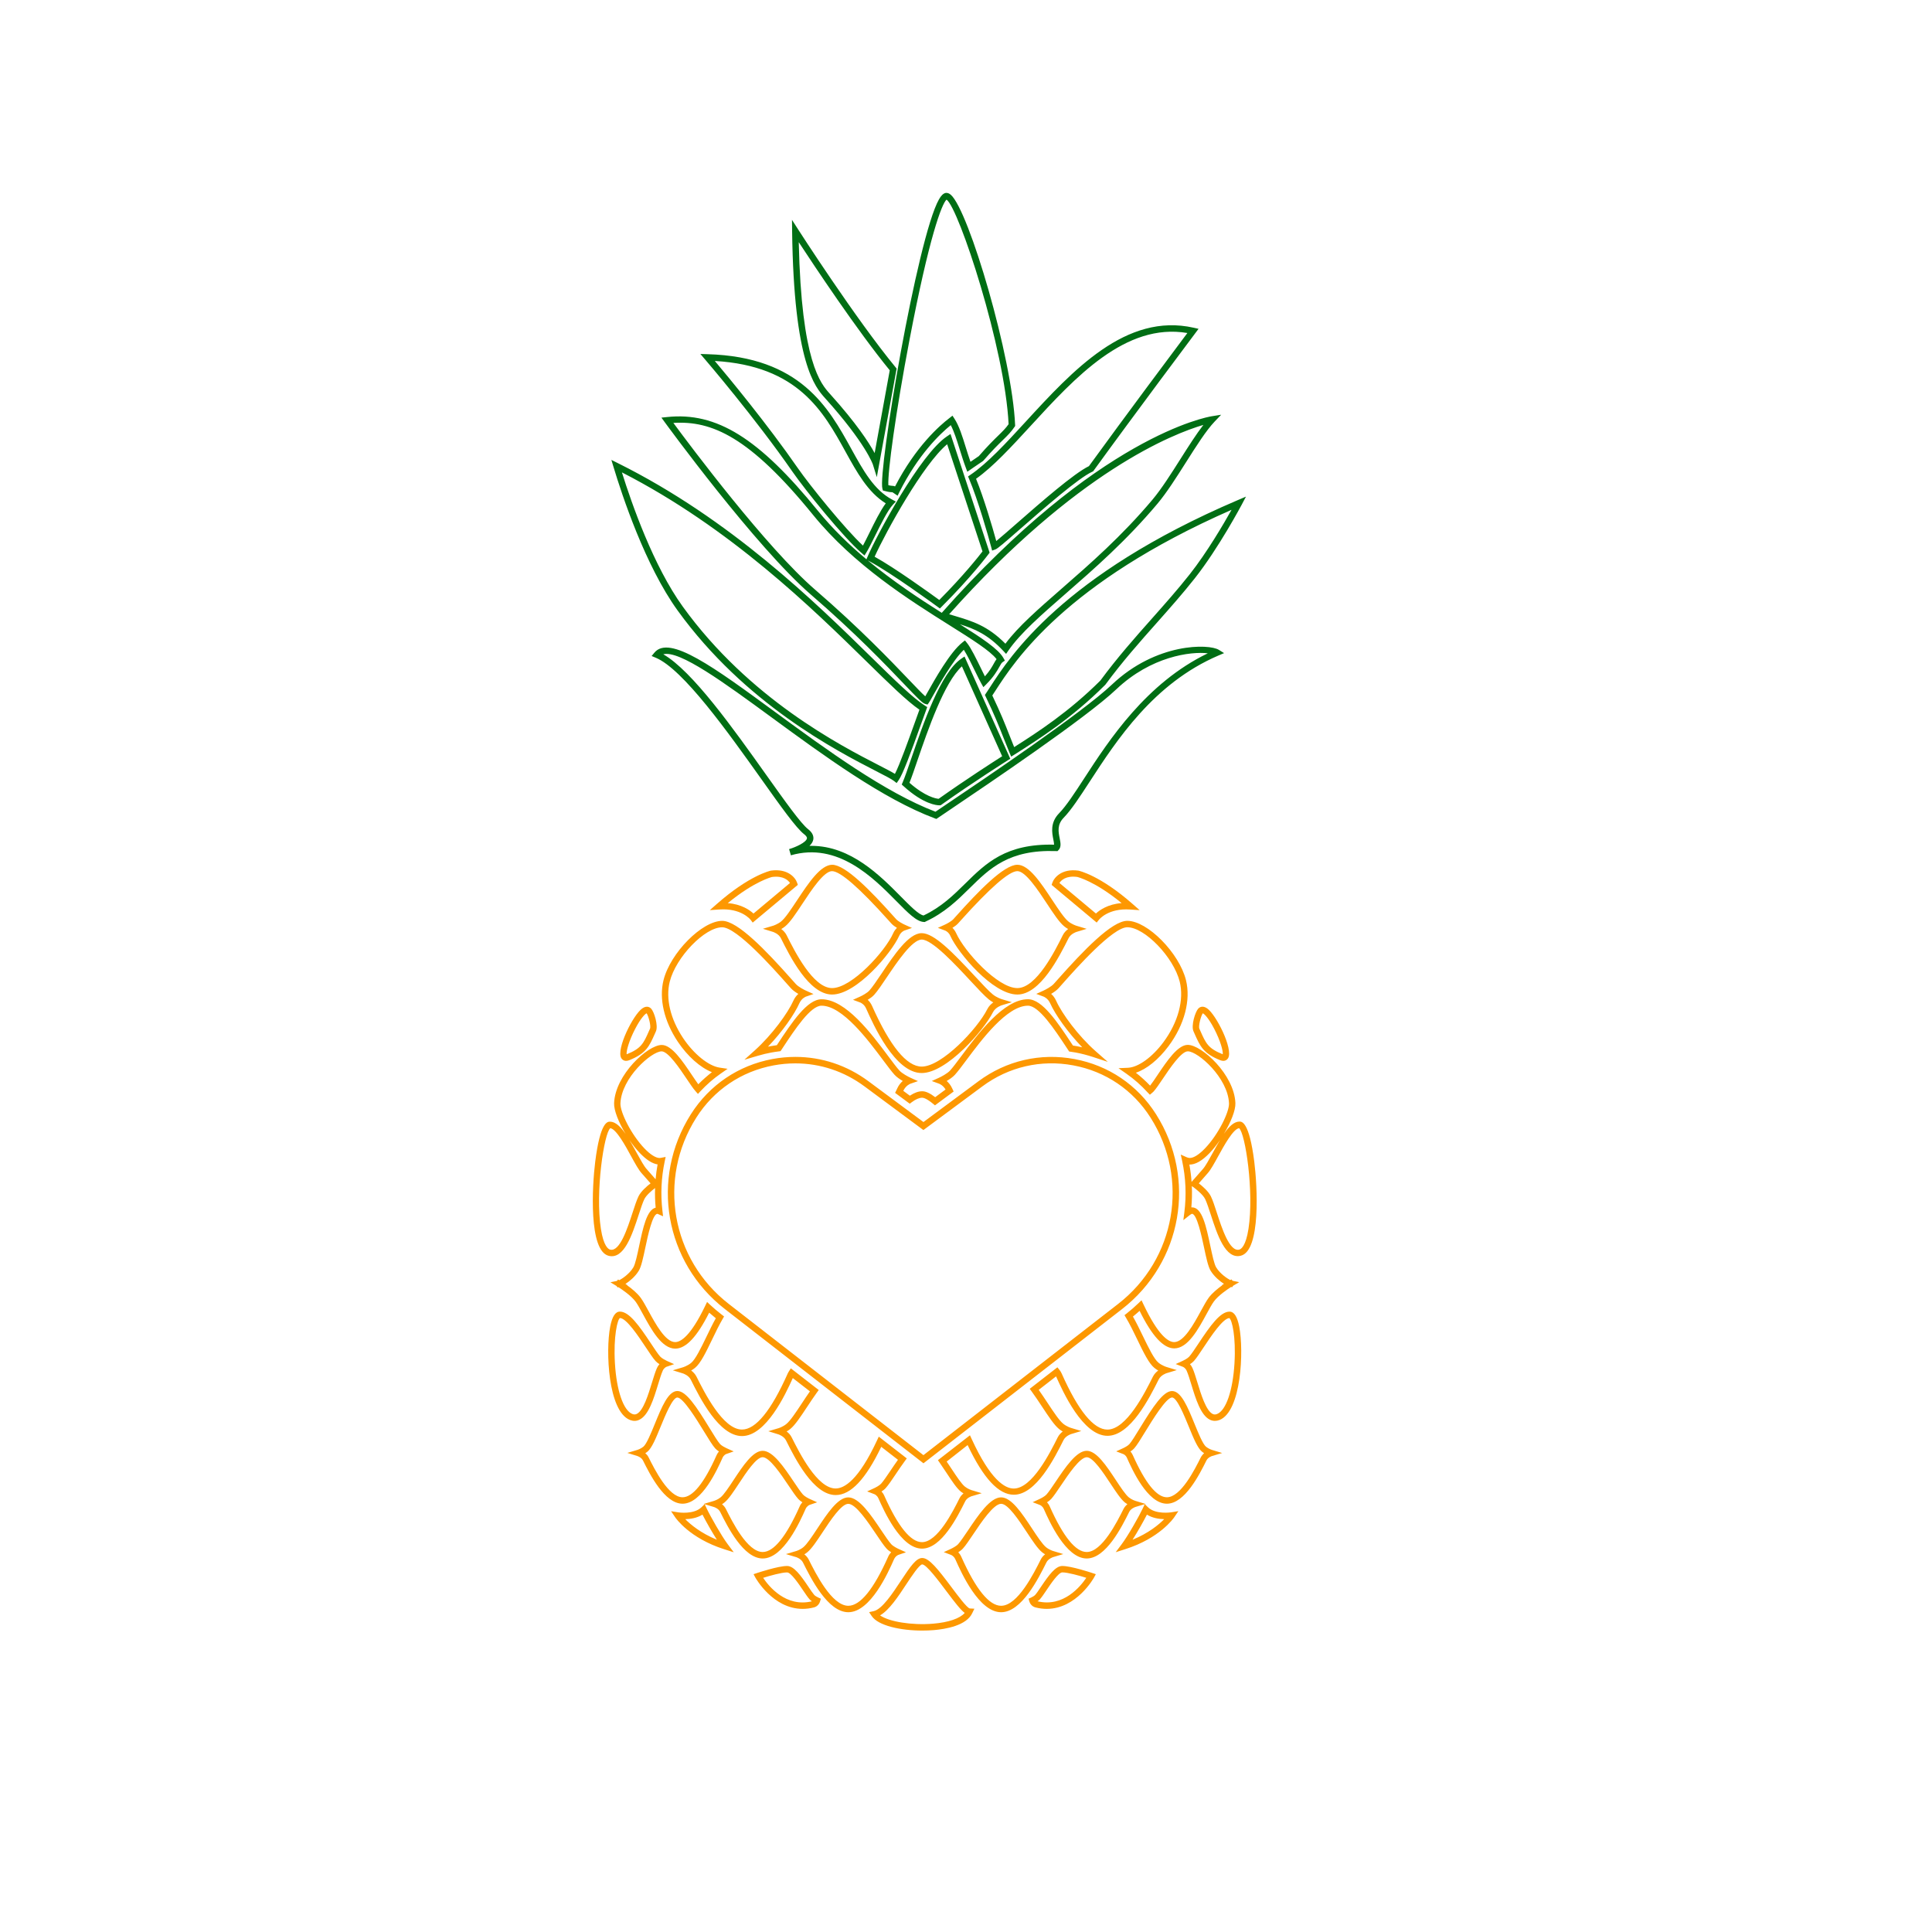 <?xml version="1.0" encoding="utf-8"?>
<!-- Generator: Adobe Illustrator 21.0.0, SVG Export Plug-In . SVG Version: 6.00 Build 0)  -->
<svg version="1.1" id="Calque_1" xmlns="http://www.w3.org/2000/svg" xmlns:xlink="http://www.w3.org/1999/xlink" x="0px" y="0px"
	 viewBox="0 0 600 600" style="enable-background:new 0 0 600 600;" xml:space="preserve">
<style type="text/css">
	.st0{fill:#FD9801;}
	.st1{fill:#006E14;}
</style>
<path class="st0" d="M286.42,506.39c-6.71,0-13.69-1.51-15.7-4.51l-0.81-1.21l1.43-0.32c2.61-0.58,5.86-5.5,8.46-9.45
	c2.97-4.5,4.74-7.05,6.6-7.05l0,0c0,0,0.01,0,0.01,0c2.14,0,4.87,3.44,9.1,9.09c2,2.67,4.74,6.34,5.64,6.58l1.46,0.08l-0.65,1.33
	c-1.76,3.91-8.28,5.01-12.01,5.32C288.8,506.34,287.61,506.39,286.42,506.39z M273.31,501.67c2.79,1.96,9.83,3.13,16.47,2.58
	c4.79-0.4,8.34-1.62,9.82-3.34c-1.27-0.95-2.94-3.09-5.71-6.78c-2.32-3.1-6.2-8.29-7.49-8.29c0,0,0,0,0,0l0,0
	c-0.9,0.04-3.33,3.72-4.94,6.16C278.96,495.8,276.18,500.02,273.31,501.67z M310.9,500.69c-6.89,0-12.39-12.35-14.2-16.41
	c-0.46-1.04-1.31-1.37-1.35-1.39l-2.25-0.86l2.18-1c0.44-0.2,1.71-0.85,2.28-1.48c0.77-0.86,1.87-2.5,3.04-4.23
	c3.24-4.82,6.91-10.29,10.29-10.3c0,0,0.01,0,0.01,0c3.22,0,6.47,4.93,9.62,9.7c1.66,2.52,3.23,4.89,4.36,5.8
	c0.98,0.79,2.14,1.15,2.16,1.15l3.17,0.96l-3.17,0.95c-0.06,0.02-1.49,0.49-2.06,1.64C322.48,490.24,317.26,500.69,310.9,500.69z
	 M297.6,482.07c0.34,0.35,0.68,0.81,0.94,1.4c4.5,10.1,8.66,15.22,12.37,15.22c5.12,0,10.15-10.06,12.3-14.36
	c0.34-0.69,0.84-1.22,1.35-1.62c-0.3-0.18-0.61-0.39-0.91-0.63c-1.37-1.1-2.95-3.49-4.78-6.26c-2.45-3.71-5.81-8.8-7.95-8.8
	c0,0,0,0-0.01,0c-2.32,0.01-6.13,5.67-8.64,9.42c-1.26,1.87-2.34,3.49-3.21,4.45C298.66,481.34,298.11,481.74,297.6,482.07z
	 M263.45,500.69c-6.35,0-11.58-10.44-14.09-15.46c-0.58-1.16-2.05-1.63-2.06-1.63l-3.21-0.96l3.21-0.96c0.01,0,1.18-0.36,2.15-1.15
	c1.13-0.91,2.7-3.28,4.36-5.8c3.15-4.77,6.41-9.7,9.63-9.7c0,0,0.01,0,0.01,0c3.38,0.01,7.05,5.48,10.29,10.3
	c1.16,1.73,2.26,3.37,3.04,4.23c0.56,0.63,1.87,1.3,2.28,1.48l2.29,1.03l-2.37,0.82c-0.06,0.02-0.89,0.36-1.35,1.39
	C275.84,488.34,270.34,500.69,263.45,500.69z M249.8,482.71c0.5,0.4,1,0.93,1.35,1.62c2.15,4.3,7.18,14.36,12.3,14.36
	c3.71,0,7.87-5.12,12.37-15.22c0.26-0.59,0.6-1.05,0.94-1.4c-0.52-0.32-1.06-0.72-1.46-1.17c-0.87-0.96-1.96-2.58-3.21-4.45
	c-2.52-3.75-6.32-9.41-8.64-9.42c0,0,0,0-0.01,0c-2.14,0-5.5,5.08-7.96,8.8c-1.83,2.76-3.4,5.15-4.78,6.25
	C250.41,482.32,250.1,482.53,249.8,482.71z M325.08,499.65c-1.12,0-2.3-0.14-3.53-0.46c-1.17-0.3-1.74-1.32-1.89-1.88l-0.23-0.82
	l0.78-0.35c0.37-0.17,1.01-0.53,1.26-0.81l0,0c0.46-0.5,1.12-1.49,1.82-2.54c2.46-3.66,4.5-6.45,6.6-6.46c0.01,0,0.01,0,0.02,0
	c2.77,0,9.01,2.08,9.28,2.17l1.13,0.38l-0.57,1.05C339.7,490.03,334.34,499.65,325.08,499.65z M322.21,497.29
	c8.06,1.95,13.37-4.64,15.15-7.29c-2.19-0.68-5.77-1.68-7.43-1.68c0,0-0.01,0-0.02,0c-1.21,0.01-3.64,3.63-4.95,5.58
	c-0.78,1.16-1.45,2.15-2,2.76C322.75,496.9,322.48,497.11,322.21,497.29z M249.27,499.65c-9.26,0-14.62-9.61-14.68-9.72l-0.57-1.05
	l1.13-0.38c0.27-0.09,6.51-2.17,9.28-2.17c0.01,0,0.01,0,0.02,0h0c2.1,0.01,4.15,2.81,6.61,6.46c0.7,1.05,1.37,2.03,1.82,2.54
	c0.25,0.28,0.89,0.64,1.26,0.81l0.78,0.35l-0.23,0.82c-0.15,0.56-0.72,1.58-1.89,1.88C251.58,499.51,250.4,499.65,249.27,499.65z
	 M237,490.01c1.77,2.65,7.09,9.24,15.15,7.29c-0.27-0.18-0.54-0.4-0.74-0.63c-0.55-0.61-1.22-1.61-2-2.76
	c-1.31-1.95-3.75-5.57-4.96-5.58c0,0-0.01,0-0.02,0C242.77,488.32,239.18,489.33,237,490.01z M337.49,484
	c-6.47,0-11.63-11.56-13.32-15.36c-0.42-0.95-1.19-1.25-1.22-1.26l-2.25-0.86l2.17-1c0.41-0.19,1.59-0.79,2.11-1.37
	c0.72-0.8,1.75-2.33,2.83-3.94c3.04-4.52,6.48-9.64,9.67-9.65c0,0,0.01,0,0.01,0c3.04,0,6.09,4.62,9.04,9.08
	c1.55,2.34,3.01,4.56,4.06,5.4c0.9,0.73,1.98,1.06,1.99,1.06l3.18,0.96l-0.24,0.07l1,0.97c2.38,2.3,7.1,1.57,7.15,1.57l2.28-0.37
	l-1.29,1.91c-0.18,0.26-4.48,6.49-15.19,9.89l-2.98,0.95l1.87-2.5c1.95-2.59,5.41-8.7,6.56-11.16l0.59-1.26l-2.92,0.88
	c-0.05,0.02-1.36,0.45-1.89,1.49C348.36,474.22,343.46,484,337.49,484z M325.16,466.55c0.3,0.33,0.6,0.74,0.84,1.27
	c4.19,9.4,8.05,14.17,11.49,14.17c4.74,0,9.43-9.37,11.43-13.37c0.31-0.62,0.75-1.1,1.2-1.47c-0.26-0.16-0.52-0.34-0.77-0.54
	c-1.29-1.04-2.76-3.27-4.47-5.86c-2.28-3.46-5.41-8.19-7.37-8.19c0,0,0,0-0.01,0c-2.13,0.01-5.67,5.28-8.02,8.77
	c-1.18,1.75-2.19,3.26-3.01,4.17C326.11,465.89,325.63,466.26,325.16,466.55z M356.19,470.38c-1.08,2.11-2.87,5.29-4.47,7.8
	c5.01-2.06,8.17-4.7,9.83-6.39C359.96,471.75,357.89,471.45,356.19,470.38z M236.87,484c-5.97,0-10.87-9.78-13.22-14.48
	c-0.53-1.06-1.87-1.49-1.88-1.49l-2.92-0.88l0.59,1.26c1.15,2.46,4.62,8.57,6.56,11.16l1.87,2.5l-2.98-0.95
	c-10.71-3.4-15.01-9.63-15.19-9.89l-1.29-1.91l2.27,0.36c0.05,0.01,4.78,0.72,7.15-1.57l1-0.97l-0.27-0.08l3.21-0.96
	c0.01,0,1.09-0.33,1.99-1.06c1.05-0.84,2.51-3.06,4.06-5.4c2.95-4.47,6-9.08,9.04-9.08c0,0,0.01,0,0.01,0
	c3.19,0.01,6.63,5.13,9.67,9.65c1.09,1.62,2.11,3.14,2.83,3.94c0.52,0.58,1.72,1.2,2.11,1.37l2.29,1.03l-2.38,0.82
	c-0.02,0.01-0.79,0.31-1.21,1.25l-0.91-0.41l0.91,0.41C248.49,472.44,243.34,484,236.87,484z M224.23,467.15
	c0.45,0.37,0.89,0.85,1.2,1.47c2,4,6.69,13.37,11.43,13.37c3.44,0,7.3-4.77,11.49-14.17c0.23-0.53,0.53-0.94,0.84-1.27
	c-0.47-0.3-0.95-0.66-1.31-1.06c-0.82-0.91-1.83-2.42-3.01-4.17c-2.34-3.49-5.88-8.76-8.02-8.77c0,0,0,0-0.01,0
	c-1.96,0-5.09,4.73-7.37,8.19c-1.71,2.59-3.18,4.82-4.47,5.86C224.75,466.81,224.49,467,224.23,467.15z M212.81,471.79
	c1.67,1.69,4.83,4.33,9.82,6.39c-1.59-2.51-3.39-5.69-4.47-7.8C216.47,471.45,214.4,471.75,212.81,471.79z M286.34,480.94
	c-6.58,0-11.82-11.76-13.54-15.62c-0.43-0.97-1.22-1.28-1.25-1.29l-2.25-0.86l2.18-1c0.42-0.19,1.62-0.81,2.15-1.39
	c0.73-0.81,1.78-2.37,2.89-4.01c0.72-1.08,1.53-2.27,2.35-3.42l-5.19-4.03c-4.84,10.08-9.48,14.98-14.15,14.98
	c-6.94,0-12.68-11.47-15.43-16.98c-0.66-1.32-2.32-1.85-2.34-1.86l-3.15-0.98l3.16-0.94c0.01,0,1.31-0.4,2.41-1.28
	c1.26-1.01,2.99-3.64,4.83-6.42c0.82-1.24,1.66-2.52,2.52-3.74l-5.32-4.13c-2.28,5.09-8.32,18.01-15.77,18.01
	c-7.15,0-13.07-11.83-15.91-17.52c-0.69-1.38-2.42-1.93-2.43-1.93l-3.15-0.97l3.16-0.94c0.01,0,1.36-0.42,2.5-1.33
	c1.37-1.1,3.11-4.7,4.8-8.19c0.94-1.94,1.9-3.93,2.89-5.71c-0.69-0.55-1.38-1.13-2.06-1.73c-3.78,7.52-7.23,11.17-10.53,11.17
	c-4.21,0-7.45-5.95-10.06-10.74c-0.87-1.6-1.62-2.98-2.25-3.84c-1.39-1.89-4.3-3.84-5.33-4.5l-0.29,0.06l-0.32-0.44l-1.89-1.15
	l2.03-0.42l0.34-0.44l0.38,0.22c0.85-0.44,3.1-1.9,4.35-3.95c0.62-1.01,1.23-3.88,1.81-6.64c1.23-5.79,2.39-11.28,5.14-11.94
	c-0.19-2.03-0.25-4.07-0.18-6.1c-1.09,0.83-2.77,2.28-3.34,3.46l0,0c-0.53,1.11-1.13,2.93-1.75,4.85
	c-2.03,6.21-4.55,13.95-9.33,12.74c-6.24-1.57-5.13-21.62-4.17-29.22c1.57-12.45,3.83-12.44,4.61-12.44
	c1.69,0.01,3.29,1.59,4.84,3.83c-2.18-3.6-3.68-7.37-3.59-9.57c0.35-8.84,10.47-18.08,14.79-18.08c0,0,0.01,0,0.01,0
	c3.1,0.01,6.43,4.96,9.36,9.33c0.72,1.07,1.41,2.09,1.99,2.88c1.33-1.35,2.75-2.61,4.23-3.76c-3.58-1.4-7.55-4.9-10.61-9.48
	c-4.25-6.37-5.86-13.33-4.42-19.1c2.11-8.45,11.98-18.41,18.22-18.41c0.01,0,0.02,0,0.03,0c4.79,0.02,13.59,9.21,21.57,18.2
	c0.48,0.54,0.9,1.02,1.25,1.4c0.81,0.9,2.59,1.82,3.21,2.09l2.3,1.03l-2.38,0.82c-0.04,0.02-1.33,0.51-2.02,2.07
	c-1.47,3.31-5.2,8.75-9.74,13.46c0.23-0.05,0.45-0.09,0.68-0.13c0.64-0.12,1.32-0.23,2.08-0.33l0.18-0.28
	c4.54-6.87,9.24-13.98,13.7-13.98c7.52,0,15.47,10.66,20.73,17.71c1.38,1.85,2.57,3.45,3.43,4.4c0.88,0.98,2.81,1.97,3.49,2.28
	l2.29,1.03l-2.37,0.82c-0.05,0.02-1.42,0.54-2.19,2.2l2.04,1.51c1.38-0.92,2.65-1.38,3.84-1.38c1.1,0,2.4,0.59,4.03,1.84l3.22-2.39
	c-0.79-1.33-1.93-1.77-1.98-1.79l-2.3-0.84l2.22-1.01c0.67-0.3,2.61-1.3,3.49-2.28c0.86-0.95,2.05-2.55,3.43-4.4
	c5.26-7.05,13.21-17.71,20.73-17.71c4.46,0,9.16,7.11,13.7,13.98l0.27,0.4c0.41,0.06,0.81,0.13,1.22,0.2
	c0.55,0.1,1.11,0.22,1.67,0.35c-4.52-4.65-8.42-10.23-9.96-13.67c-0.7-1.56-1.98-2.05-2.03-2.07l-2.29-0.85l2.22-1.01
	c0.62-0.28,2.4-1.2,3.21-2.09c0.34-0.38,0.76-0.85,1.24-1.39c7.98-8.99,16.79-18.18,21.58-18.2c0.01,0,0.02,0,0.03,0
	c6.24,0,16.1,9.96,18.21,18.41c1.55,6.21-0.47,13.87-5.41,20.5c-3.11,4.18-6.82,7.16-10.15,8.26c1.56,1.22,3.04,2.57,4.42,4.01
	c0.65-0.82,1.47-2.04,2.33-3.33c2.94-4.37,6.26-9.32,9.36-9.33c0,0,0.01,0,0.01,0c4.32,0,14.44,9.24,14.79,18.08
	c0.09,2.2-1.41,5.97-3.59,9.57c1.55-2.24,3.15-3.82,4.84-3.83h0c0.72-0.01,3.04,0,4.61,12.44c0.96,7.59,2.07,27.65-4.17,29.22
	c-4.8,1.21-7.31-6.53-9.33-12.74c-0.63-1.92-1.22-3.74-1.75-4.85c-0.71-1.48-3.13-3.35-4-3.94l-0.14-0.09
	c0.1,2.2,0.05,4.41-0.15,6.61c0.06-0.01,0.13,0,0.2-0.01c3.16,0,4.39,5.83,5.7,12c0.59,2.77,1.19,5.63,1.81,6.64
	c1.24,2.03,3.47,3.48,4.37,3.94l0.38-0.21l0.34,0.43l2.07,0.43l-1.91,1.13l-0.28,0.44l-0.34-0.07c-1.02,0.65-3.95,2.61-5.34,4.5
	c-0.63,0.86-1.38,2.24-2.25,3.84c-2.6,4.78-5.84,10.73-10.05,10.73c-3.37,0-6.9-3.82-10.77-11.66c-0.68,0.61-1.37,1.21-2.07,1.78
	c1.08,1.89,2.12,4.05,3.14,6.15c1.69,3.48,3.43,7.08,4.8,8.18c1.13,0.91,2.49,1.33,2.5,1.33l3.18,0.96l-3.18,0.96
	c-0.01,0-1.74,0.55-2.43,1.93c-2.85,5.69-8.77,17.52-15.91,17.52c-7.68,0-13.87-13.74-15.97-18.46l-5.39,4.19
	c0.95,1.34,1.89,2.75,2.8,4.13c1.84,2.78,3.57,5.4,4.83,6.41c1.09,0.88,2.4,1.28,2.41,1.28l3.18,0.96l-3.18,0.96
	c-0.01,0-1.67,0.53-2.33,1.85c-2.76,5.51-8.5,16.98-15.43,16.98c-4.73,0-9.43-5.05-14.36-15.42L294,453.9
	c0.52,0.76,1.03,1.53,1.53,2.29c1.58,2.39,3.07,4.64,4.14,5.5c0.92,0.74,2.02,1.08,2.03,1.08l3.18,0.96l-3.18,0.95
	c-0.01,0-1.38,0.44-1.93,1.53C297.38,470.99,292.41,480.94,286.34,480.94z M273.76,463.2c0.31,0.33,0.62,0.76,0.86,1.3
	c4.27,9.58,8.21,14.43,11.71,14.43c4.83,0,9.61-9.54,11.65-13.62c0.32-0.64,0.77-1.13,1.24-1.51c-0.27-0.16-0.54-0.35-0.81-0.56
	c-1.31-1.05-2.81-3.33-4.55-5.96c-0.66-1-1.35-2.04-2.04-3.03l-0.54-0.78l9.95-7.73l0.53,1.15c5.84,12.72,10.33,15.39,13.07,15.39
	c5.7,0,11.27-11.12,13.64-15.87c0.4-0.8,0.99-1.4,1.57-1.84c-0.37-0.21-0.75-0.46-1.12-0.76c-1.5-1.21-3.23-3.83-5.24-6.87
	c-1.08-1.63-2.19-3.32-3.31-4.84l-0.58-0.79l8.6-6.68l0.62,0.78c0.3,0.37,0.53,0.75,0.71,1.16c5.14,11.55,9.92,17.4,14.2,17.4
	c5.91,0,11.67-11.5,14.12-16.42c0.42-0.84,1.04-1.46,1.66-1.92c-0.39-0.22-0.8-0.49-1.19-0.81c-1.72-1.38-3.4-4.85-5.34-8.87
	c-1.13-2.34-2.31-4.77-3.5-6.75l-0.45-0.76l0.69-0.54c1.23-0.97,2.45-2.02,3.6-3.13l1-0.96l0.59,1.25c4.6,9.7,7.74,11.74,9.56,11.74
	c3.02,0,6.07-5.6,8.3-9.69c0.91-1.66,1.69-3.1,2.4-4.07c1.07-1.46,2.83-2.88,4.22-3.89l-0.12-0.03l0.65-0.4
	c-1.34-0.87-3.05-2.31-4.13-4.07c-0.8-1.31-1.38-4.07-2.06-7.27c-0.72-3.38-2.21-10.42-3.74-10.42c0,0,0,0,0,0
	c0,0-0.22,0.03-0.76,0.45l-1.92,1.52l0.31-2.43c0.68-5.32,0.45-10.7-0.69-16l-0.42-1.93l1.8,0.81c0.37,0.16,0.69,0.24,1.01,0.24
	c1.2,0,2.86-1.05,4.69-2.95c4.16-4.32,7.58-11.32,7.48-14.01c-0.32-7.96-9.65-16.16-12.79-16.16c0,0,0,0-0.01,0
	c-2.04,0.01-5.59,5.29-7.71,8.45c-1.14,1.69-2.12,3.15-2.91,4.03c-0.12,0.13-0.26,0.26-0.41,0.38l-0.74,0.62l-0.68-0.69
	c-2-2.21-4.24-4.18-6.66-5.87l-2.41-1.68l2.94-0.13c3.2-0.15,7.52-3.26,10.99-7.92c4.58-6.16,6.48-13.2,5.08-18.83
	c-1.9-7.59-10.86-16.89-16.27-16.89c-0.01,0-0.01,0-0.02,0c-4.54,0.02-15.84,12.74-20.09,17.53c-0.49,0.55-0.91,1.02-1.25,1.41
	c-0.61,0.68-1.52,1.29-2.3,1.75c0.55,0.48,1.12,1.17,1.54,2.11c1.77,3.97,6.88,10.96,12.37,15.77l3.68,3.23l-4.65-1.53
	c-1.78-0.58-3.57-1.04-5.31-1.37c-0.53-0.1-1.06-0.18-1.59-0.25l-0.44-0.06l-0.76-1.15c-3.85-5.83-8.65-13.08-12.04-13.08
	c-6.52,0-14.41,10.58-19.13,16.91c-1.41,1.89-2.63,3.52-3.55,4.54c-0.68,0.75-1.7,1.43-2.56,1.93c0.6,0.52,1.25,1.27,1.72,2.32
	l0.44,0.95l-5.8,4.3l-0.6-0.5c-1.98-1.63-2.96-1.87-3.37-1.87c-0.91,0-2.01,0.47-3.26,1.41l-0.6,0.45l-4.55-3.37l0.46-0.94
	c0.07-0.15,0.14-0.29,0.2-0.43c0.47-1.05,1.12-1.8,1.72-2.32c-0.86-0.5-1.88-1.18-2.56-1.93c-0.92-1.02-2.14-2.65-3.55-4.54
	c-4.72-6.32-12.62-16.91-19.13-16.91c-3.39,0-8.18,7.25-12.03,13.08l-0.69,1.04l-0.46,0.06c-0.9,0.11-1.7,0.24-2.42,0.37
	c-1.38,0.26-2.77,0.59-4.12,0.99l-4.22,1.24l3.27-2.94c5.32-4.79,10.24-11.58,11.94-15.39c0.42-0.94,0.99-1.63,1.54-2.11
	c-0.78-0.46-1.69-1.08-2.3-1.75c-0.35-0.38-0.77-0.86-1.26-1.41c-4.25-4.79-15.55-17.51-20.09-17.53c-0.01,0-0.01,0-0.02,0
	c-5.41,0-14.37,9.3-16.27,16.89c-1.31,5.22,0.21,11.6,4.14,17.5c3.32,4.97,7.88,8.67,11.34,9.19l2.49,0.37l-2.07,1.44
	c-2.3,1.6-4.46,3.47-6.39,5.55l-0.75,0.81l-0.73-0.83c-0.78-0.88-1.73-2.3-2.83-3.94c-2.12-3.16-5.67-8.44-7.71-8.45
	c0,0-0.01,0-0.01,0c-3.14,0-12.47,8.2-12.79,16.16l0,0c-0.11,2.69,3.32,9.68,7.48,14.01c1.83,1.9,3.5,2.95,4.69,2.95
	c0.13,0,0.27-0.03,0.4-0.05l1.47-0.28l-0.31,1.47c-1.05,5.02-1.29,10.14-0.69,15.22l0.2,1.74l-1.6-0.71
	c-0.22-0.1-0.16-0.05-0.16-0.05c-1.53,0-3.02,7.04-3.73,10.42c-0.68,3.2-1.26,5.97-2.06,7.27c-1.08,1.77-2.8,3.21-4.14,4.08
	l0.62,0.39l-0.1,0.02c1.4,1,3.16,2.43,4.23,3.9c0.71,0.97,1.49,2.4,2.4,4.06c2.23,4.09,5.27,9.69,8.3,9.69
	c1.78,0,4.85-1.95,9.32-11.24l0.59-1.22l0.99,0.92c1.08,1,2.18,1.94,3.29,2.8l1,0.78l-0.44,0.76c-1.11,1.9-2.2,4.16-3.25,6.34
	c-1.94,4.02-3.62,7.49-5.34,8.87c-0.39,0.32-0.8,0.58-1.19,0.81c0.61,0.46,1.24,1.08,1.66,1.92c2.46,4.91,8.21,16.42,14.12,16.42
	c4.28,0,9.06-5.86,14.2-17.4c0.11-0.25,0.25-0.47,0.38-0.68l0.59-0.93l8.67,6.73l-0.57,0.78c-1.03,1.42-2.05,2.96-3.04,4.46
	c-2.01,3.04-3.74,5.66-5.24,6.87c-0.37,0.3-0.75,0.55-1.12,0.76c0.58,0.44,1.18,1.04,1.57,1.84c2.38,4.75,7.94,15.87,13.64,15.87
	c2.7,0,7.12-2.59,12.87-14.96l0.53-1.14l8.7,6.76l-0.58,0.79c-1,1.34-1.99,2.83-2.87,4.14c-1.2,1.78-2.23,3.32-3.06,4.24
	C274.74,462.52,274.24,462.9,273.76,463.2z M372.3,367.5c1.14,0.88,3,2.48,3.76,4.06c0.59,1.23,1.18,3.02,1.85,5.1
	c1.58,4.85,3.96,12.18,6.94,11.42c0.59-0.15,2.05-1.08,2.88-6.47c1.78-11.53-1.01-29.75-2.92-31.24c-1.82,0.2-4.73,5.5-6.48,8.69
	c-1.26,2.29-2.34,4.26-3.28,5.3C374.57,364.92,373.17,366.52,372.3,367.5z M189.53,350.37c-1.91,1.49-4.7,19.71-2.92,31.24
	c0.83,5.4,2.29,6.32,2.88,6.47c2.98,0.76,5.36-6.57,6.94-11.42c0.68-2.08,1.26-3.87,1.85-5.1l0,0c0.76-1.58,2.62-3.18,3.76-4.06
	c-0.86-0.99-2.26-2.58-2.77-3.14c-0.94-1.04-2.02-3.01-3.28-5.3C194.26,355.87,191.35,350.57,189.53,350.37z M369.37,361.67
	c0.33,1.79,0.56,3.58,0.68,5.38l0.03-0.03c0,0,2.75-3.15,3.5-3.98c0.78-0.87,1.86-2.84,3.01-4.93c0.76-1.39,1.53-2.8,2.32-4.09
	c-1.02,1.49-2.13,2.9-3.28,4.09C373.3,360.53,371.21,361.7,369.37,361.67z M195.45,354.01c0.78,1.29,1.55,2.7,2.32,4.09
	c1.15,2.09,2.23,4.06,3.01,4.92c0.51,0.57,1.96,2.22,2.82,3.21c0.14-1.54,0.34-3.08,0.62-4.61c-1.64-0.25-3.49-1.43-5.5-3.52
	C197.58,356.91,196.46,355.51,195.45,354.01z M362.38,466.99c-6.05,0-10.83-10.74-12.41-14.27c-0.38-0.85-1.06-1.12-1.09-1.13
	l-2.23-0.86l2.16-0.99c0.52-0.24,1.51-0.78,1.92-1.25c0.71-0.79,1.94-2.8,3.25-4.94c4.14-6.75,7.28-11.54,10-11.55
	c0,0,0.01,0,0.01,0c2.83,0,4.86,4.97,7.01,10.24c1.2,2.93,2.55,6.26,3.56,7.07c0.82,0.66,1.81,0.97,1.82,0.97l3.17,0.96l-3.17,0.95
	c-0.01,0-1.22,0.39-1.7,1.35C372.51,457.9,367.96,466.99,362.38,466.99z M351.07,450.77c0.27,0.3,0.52,0.67,0.73,1.13
	c3.87,8.68,7.43,13.09,10.58,13.09c4.34,0,8.67-8.65,10.52-12.35c0.28-0.55,0.66-0.99,1.05-1.33c-0.21-0.13-0.43-0.28-0.63-0.45
	c-1.41-1.13-2.68-4.25-4.16-7.87c-1.37-3.36-3.67-8.99-5.16-8.99c0,0,0,0,0,0l0-1l0,1c-1.82,0.01-6.04,6.89-8.31,10.59
	c-1.47,2.41-2.64,4.31-3.47,5.23C351.91,450.17,351.49,450.5,351.07,450.77z M211.98,466.99c-5.58,0-10.13-9.09-12.31-13.45
	c-0.48-0.95-1.69-1.34-1.71-1.35l-3.13-0.98l3.14-0.94c0.01,0,0.99-0.31,1.82-0.97c1-0.81,2.36-4.13,3.56-7.07
	c2.15-5.26,4.18-10.24,7.01-10.24c0,0,0.01,0,0.01,0c2.73,0.01,5.87,4.79,10.01,11.55c1.31,2.13,2.54,4.15,3.25,4.93
	c0.47,0.52,1.58,1.09,1.93,1.25l2.29,1.03l-2.37,0.83c-0.01,0.01-0.7,0.28-1.08,1.13l0,0C222.81,456.24,218.02,466.99,211.98,466.99
	z M200.4,451.31c0.4,0.34,0.78,0.77,1.05,1.33c1.85,3.69,6.18,12.35,10.52,12.35c3.15,0,6.71-4.4,10.58-13.09l0,0
	c0.21-0.46,0.46-0.83,0.73-1.13c-0.41-0.27-0.84-0.59-1.15-0.94c-0.83-0.92-2-2.82-3.47-5.23c-2.27-3.7-6.49-10.59-8.31-10.59
	c0,0,0,0,0,0c-1.48,0-3.78,5.63-5.16,8.99c-1.48,3.61-2.75,6.74-4.16,7.87C200.83,451.03,200.61,451.18,200.4,451.31z
	 M286.79,454.44l-61.68-47.91c-18.68-14.51-23.22-40.52-10.55-60.5c5.76-9.08,14.76-15.17,25.33-17.14
	c2.36-0.44,4.76-0.66,7.13-0.66c8.17,0,16.01,2.61,22.67,7.55l17.1,12.68l17.1-12.68c8.64-6.41,19.22-8.85,29.8-6.88
	s19.57,8.05,25.33,17.14c12.67,19.98,8.13,45.99-10.55,60.5L286.79,454.44z M215.4,346.56l0.84,0.54
	c-12.11,19.1-7.78,43.97,10.09,57.85l60.45,46.96l60.46-46.96c17.86-13.88,22.2-38.75,10.08-57.85
	c-5.46-8.61-13.98-14.38-24.01-16.24c-10.02-1.87-20.05,0.45-28.24,6.53l-18.3,13.56l-18.29-13.56c-6.31-4.68-13.74-7.15-21.48-7.15
	c-2.25,0-4.52,0.21-6.76,0.63c-10.02,1.86-18.55,7.63-24.01,16.24L215.4,346.56z M377.29,441.27c-0.52,0-1.04-0.12-1.53-0.36
	c-2.86-1.37-4.42-6.47-5.79-10.97c-0.51-1.67-0.99-3.24-1.45-4.26c-0.4-0.9-1.13-1.19-1.16-1.2l-2.24-0.86l2.17-0.99
	c0.39-0.18,1.53-0.76,2.02-1.31c0.7-0.78,1.75-2.37,2.87-4.05c3.72-5.62,6.79-9.92,9.65-9.93h0c0,0,0.01,0,0.01,0
	c1.42,0,2.41,1.53,3.02,4.68c1.46,7.52,0.66,26.27-6.13,28.97C378.24,441.18,377.76,441.27,377.29,441.27z M369.56,423.66
	c0.29,0.31,0.56,0.71,0.78,1.21c0.51,1.13,1,2.77,1.53,4.49c1.13,3.7,2.68,8.76,4.74,9.76c0.43,0.21,0.87,0.21,1.37,0.01
	c2.78-1.11,4.9-7.3,5.4-15.77c0.49-8.27-0.77-13.47-1.6-14.02c-2.03,0.11-5.72,5.69-7.94,9.03c-1.21,1.82-2.25,3.4-3.05,4.29
	C370.46,423.03,370,423.38,369.56,423.66z M197.07,441.27c-0.47,0-0.95-0.1-1.44-0.29c-6.79-2.7-7.59-21.45-6.13-28.97
	c0.61-3.15,1.6-4.68,3.02-4.68c0,0,0.01,0,0.01,0c2.86,0.01,5.93,4.31,9.65,9.93c1.11,1.68,2.17,3.27,2.87,4.05
	c0.5,0.55,1.66,1.14,2.02,1.31l2.29,1.03l-2.38,0.82c-0.02,0.01-0.75,0.29-1.15,1.19v0c-0.46,1.02-0.94,2.6-1.45,4.26
	c-1.37,4.5-2.93,9.6-5.79,10.97C198.1,441.15,197.59,441.27,197.07,441.27z M192.52,409.33c-0.75,0.44-2.05,5.66-1.55,14.03
	c0.5,8.47,2.62,14.66,5.4,15.76c0.5,0.2,0.94,0.2,1.37-0.01c2.07-0.99,3.61-6.06,4.74-9.75c0.53-1.73,1.03-3.36,1.53-4.49l0,0
	c0.22-0.5,0.5-0.89,0.79-1.21c-0.44-0.28-0.9-0.63-1.23-1c-0.8-0.89-1.84-2.47-3.05-4.29C198.27,414.99,194.54,409.34,192.52,409.33
	z M286.24,333.24c-8.33,0-15.06-15.1-17.27-20.06c-0.61-1.38-1.74-1.81-1.79-1.83l-2.28-0.85l2.21-1c0.56-0.25,2.16-1.08,2.88-1.88
	l0,0c0.96-1.07,2.26-3,3.76-5.23c3.96-5.89,8.44-12.57,12.48-12.59c0.01,0,0.01,0,0.02,0c3.8,0,9.52,5.83,16.59,13.45
	c2.3,2.48,4.29,4.62,5.49,5.58c1.24,1,2.72,1.45,2.73,1.46l3.18,0.96l-3.18,0.96c-0.02,0-1.91,0.61-2.68,2.13
	C305.58,319.94,294,333.24,286.24,333.24z M269.48,310.5c0.48,0.44,0.96,1.05,1.33,1.86c5.58,12.53,10.77,18.88,15.44,18.88
	c6.26,0,17.34-11.79,20.35-17.81c0.47-0.94,1.18-1.63,1.87-2.12c-0.45-0.25-0.93-0.56-1.39-0.93c-1.31-1.06-3.35-3.25-5.7-5.78
	c-4.73-5.1-11.89-12.81-15.12-12.81c0,0-0.01,0-0.01,0c-2.98,0.01-7.7,7.05-10.83,11.7c-1.54,2.3-2.88,4.28-3.94,5.46l0,0
	C270.94,309.55,270.17,310.08,269.48,310.5z M194.43,329.46c-0.74,0-1.25-0.41-1.51-0.89c-1.56-2.87,3.71-13.39,6.53-15.39
	c1.54-1.09,2.52-0.22,2.79,0.08c0.94,1.04,2.25,5.27,1.46,7.03l-0.31,0.7c-1.76,3.98-2.73,6.17-8,8.28h0
	C195.04,329.4,194.72,329.46,194.43,329.46z M200.81,314.68c-0.49,0.21-1.82,1.52-3.53,4.8c-1.96,3.75-2.81,6.95-2.67,7.94
	c0.01,0,0.02-0.01,0.03-0.01h0c4.51-1.8,5.21-3.39,6.91-7.23l0.31-0.71C202.24,318.64,201.38,315.47,200.81,314.68z M379.92,329.46
	c-0.29,0-0.61-0.06-0.96-0.2c-5.27-2.11-6.24-4.3-8-8.28l-0.31-0.7c-0.79-1.76,0.52-5.98,1.46-7.03c0.26-0.29,1.25-1.17,2.79-0.08
	c2.82,2,8.09,12.53,6.53,15.39C381.18,329.05,380.67,329.46,379.92,329.46z M373.54,314.68c-0.57,0.8-1.43,3.96-1.06,4.79l0.31,0.7
	c1.7,3.84,2.4,5.43,6.91,7.23l0,0c0.01,0,0.02,0.01,0.03,0.01c0.15-0.99-0.71-4.2-2.67-7.95
	C375.36,316.2,374.03,314.89,373.54,314.68z M315.95,308.86c-7.64,0-18.47-12.96-20.81-18.21l0,0c-0.55-1.24-1.57-1.64-1.61-1.65
	l-2.27-0.85l2.2-1c0.51-0.23,1.98-0.99,2.64-1.72l0.68-0.76c7.13-7.96,14.97-16.09,19.17-16.11c0,0,0.01,0,0.01,0
	c3.59,0,7.28,5.58,10.84,10.98c1.9,2.87,3.69,5.58,4.99,6.63c1.13,0.91,2.49,1.33,2.5,1.33l3.18,0.96l-3.18,0.96
	c-0.01,0-1.74,0.55-2.43,1.93C329.01,297.02,323.09,308.86,315.95,308.86z M296.96,289.83c2.5,5.61,12.86,17.03,18.98,17.03
	c5.91,0,11.67-11.5,14.12-16.42c0.42-0.84,1.04-1.46,1.66-1.92c-0.39-0.22-0.8-0.49-1.19-0.81c-1.54-1.24-3.33-3.95-5.4-7.09
	c-2.81-4.25-6.66-10.08-9.17-10.08c0,0,0,0-0.01,0c-2.57,0.01-8.52,5.21-17.69,15.44l-0.69,0.77c-0.48,0.53-1.16,1.02-1.78,1.4
	C296.21,288.56,296.64,289.11,296.96,289.83L296.96,289.83z M258.41,308.86c-7.15,0-13.07-11.83-15.91-17.52
	c-0.69-1.38-2.42-1.93-2.43-1.93l-3.15-0.97l3.16-0.94c0.01,0,1.36-0.42,2.5-1.33c1.3-1.05,3.09-3.76,4.99-6.63
	c3.57-5.4,7.29-10.95,10.86-10.98c4.19,0.02,12.04,8.15,19.17,16.11l0.68,0.76c0.66,0.73,2.13,1.49,2.64,1.72l2.29,1.03l-2.37,0.82
	c-0.03,0.01-1.05,0.41-1.6,1.65C276.88,295.9,266.05,308.86,258.41,308.86z M242.63,288.52c0.61,0.46,1.24,1.08,1.66,1.92
	c2.46,4.91,8.21,16.42,14.12,16.42c6.12,0,16.49-11.42,18.98-17.03c0.32-0.72,0.75-1.27,1.17-1.67c-0.62-0.38-1.3-0.86-1.78-1.4
	l-0.69-0.77c-9.17-10.24-15.12-15.43-17.69-15.45c0,0,0,0-0.01,0c-2.51,0-6.36,5.82-9.17,10.08c-2.07,3.14-3.86,5.85-5.41,7.09h0
	C243.43,288.03,243.02,288.3,242.63,288.52z M233.76,286.52l-0.63-0.84c-0.14-0.18-2.96-3.69-9.74-3.23l-2.95,0.2l2.22-1.95
	c10.04-8.83,16.48-10.26,16.75-10.32c5.22-0.72,7.6,2.15,8.14,3.77l0.22,0.65L233.76,286.52z M226.02,280.47
	c4.28,0.34,6.83,2.17,7.98,3.24l11.34-9.49c-0.58-0.86-2.1-2.33-5.6-1.86C239.76,272.36,234.44,273.58,226.02,280.47z
	 M340.59,286.51l-0.8-0.66l-13.2-11.04l0.22-0.65c0.54-1.61,2.92-4.48,8.07-3.78c0.34,0.07,6.78,1.5,16.83,10.33l2.22,1.95
	l-2.95-0.2c-6.83-0.47-9.63,3.08-9.74,3.23L340.59,286.51z M329.01,274.21l11.34,9.49c1.15-1.07,3.7-2.9,7.98-3.24
	c-8.41-6.89-13.74-8.11-13.8-8.12C331.09,271.88,329.58,273.35,329.01,274.21z"/>
<path class="st1" d="M287.21,286.34l-0.23-0.01c-2.28-0.06-4.92-2.74-8.57-6.44c-7.26-7.35-18.23-18.46-32.79-14.27l-0.56-1.92
	c0,0,0,0,0,0l0,0c2.1-0.61,5.31-2.09,5.54-3.32c0.09-0.45-0.42-0.95-0.85-1.29c-2.5-1.92-7.28-8.65-13.34-17.18
	c-10.25-14.41-24.28-34.14-32.79-37.66l-1.25-0.52l0.86-1.04c4.63-5.64,18.45,4.47,37.56,18.48c15.95,11.68,34,24.9,49.73,30.92
	c0.83-0.56,2.05-1.39,3.58-2.42c11.46-7.72,41.9-28.24,51.21-37.06c13.81-13.08,30.15-12.7,33.22-10.79l1.62,1.01l-1.76,0.75
	c-20.09,8.61-31.58,26.27-39.97,39.16c-3.06,4.7-5.7,8.76-8.09,11.22c-2.09,2.15-1.64,4.39-1.24,6.37c0.28,1.42,0.55,2.77-0.39,3.7
	l-0.31,0.3l-0.43-0.02c-14.61-0.51-20.55,5.33-26.82,11.51c-3.8,3.75-7.74,7.62-13.73,10.4L287.21,286.34z M252.05,262.69
	c12.17,0,21.35,9.3,27.77,15.8c2.82,2.85,5.48,5.55,7,5.82c5.54-2.62,9.29-6.32,12.92-9.89c6.49-6.4,12.67-12.45,27.62-12.1
	c0-0.41-0.14-1.11-0.23-1.58c-0.42-2.09-1.05-5.26,1.77-8.16c2.26-2.32,4.85-6.3,7.85-10.92c7.71-11.86,19.21-29.53,38.35-38.77
	c-5.33-0.62-17.63,0.95-28.41,11.17c-9.43,8.94-39.97,29.52-51.46,37.27c-1.82,1.23-3.21,2.16-4,2.71l-0.43,0.29l-0.49-0.18
	c-16.1-6.03-34.48-19.49-50.69-31.36c-14.69-10.76-28.65-20.97-33.63-19.59c9,5.14,21.72,23.03,32.05,37.56
	c5.73,8.05,10.68,15.01,12.93,16.75c1.59,1.23,1.75,2.44,1.6,3.24c-0.14,0.72-0.58,1.37-1.18,1.94
	C251.61,262.7,251.83,262.69,252.05,262.69z M291.74,250.1c-0.8,0-4.93-0.3-11.17-5.98l-0.53-0.48l0.28-0.65
	c0.7-1.63,1.64-4.38,2.73-7.56c3.63-10.6,9.13-26.62,15.51-30.88l0.98-0.66l14.21,31.75l-0.74,0.46
	c-0.1,0.06-10.45,6.58-20.64,13.81l-0.23,0.16l-0.28,0.02C291.87,250.09,291.82,250.1,291.74,250.1z M282.44,243.1
	c4.91,4.31,8.17,4.9,9.06,4.98c8.58-6.08,17.2-11.61,19.73-13.22l-12.5-27.92c-5.47,4.89-10.63,19.93-13.78,29.12
	C283.99,238.9,283.13,241.39,282.44,243.1z M278.46,243.18l-0.82-0.64c-0.8-0.62-2.83-1.66-5.63-3.1
	c-12.17-6.26-40.67-20.93-61.57-49.85c-10.04-13.9-17.26-35.78-19.9-44.55l-0.67-2.21l2.07,1.03c34.96,17.39,61.3,43.22,78.74,60.32
	c7.2,7.06,12.89,12.64,16.6,14.98l0.68,0.43l-0.28,0.76c-0.49,1.33-1.07,2.95-1.7,4.7c-3.11,8.66-5.59,15.43-6.93,17.29
	L278.46,243.18z M193.14,146.7c3.04,9.73,9.81,29.12,18.92,41.71c20.62,28.53,48.82,43.04,60.87,49.24c2.23,1.15,3.9,2.01,5,2.68
	c1.47-2.84,4.16-10.33,6.18-15.96c0.52-1.44,1-2.8,1.43-3.97c-3.87-2.65-9.38-8.06-16.26-14.8
	C252.29,188.94,226.78,163.93,193.14,146.7z M314.03,234.98l-0.46-1.09c-0.76-1.83-1.38-3.4-1.99-4.94
	c-1.38-3.52-2.69-6.84-5.46-12.61l-0.25-0.52l0.33-0.48c0.36-0.53,0.78-1.17,1.26-1.92c6.16-9.53,22.53-34.85,76.89-58.08l2.6-1.11
	l-1.32,2.5c-0.07,0.13-7.13,13.44-14.6,22.9c-3.76,4.76-7.62,9.11-11.7,13.71c-5.27,5.93-10.72,12.06-16.03,19.27l-0.1,0.11
	c-10.35,10.35-20.65,16.87-28.17,21.64L314.03,234.98z M308.17,215.99c2.63,5.52,3.92,8.78,5.27,12.22
	c0.48,1.21,0.96,2.45,1.52,3.81c7.33-4.65,17.04-10.96,26.77-20.67c5.35-7.25,10.81-13.4,16.1-19.35c4.06-4.58,7.9-8.9,11.63-13.62
	c5.4-6.84,10.6-15.75,13.01-20.05c-51.67,22.67-67.36,46.94-73.33,56.17C308.79,215.05,308.46,215.55,308.17,215.99z M288.07,218.8
	l-0.65-0.16c-0.91-0.22-2.2-1.54-6.53-6.08c-5.72-5.99-15.29-16.02-29.06-27.9c-17.15-14.81-45.12-53.17-45.4-53.56l-1.02-1.4
	l1.72-0.18c15.38-1.65,28.52,6.52,46.88,29.11c4.56,5.61,9.73,10.6,15.07,15.07l0.32-0.75c2.93-6.84,16.36-31.88,24.7-37.44
	l1.09-0.73l12.14,36.85l-0.31,0.42c-0.05,0.07-5.24,7.04-14.52,16.31l-0.61,0.61l-0.69-0.51c-0.14-0.11-14.5-10.64-21.35-14.23
	l-0.36-0.19c7.8,6.47,15.92,11.81,22.98,16.28c48.55-54.88,82.43-60.82,83.85-61.05l2.92-0.47l-2.04,2.14
	c-2.61,2.74-5.67,7.56-8.9,12.66c-2.94,4.63-5.98,9.42-8.81,12.79c-9.68,11.52-19.69,20.25-28.52,27.96
	c-7.57,6.6-14.11,12.31-17.81,17.69l-0.71,1.03l-0.85-0.91c-4.78-5.12-8.94-6.87-13.5-8.29c6.96,4.39,11.93,7.67,13.52,10.48
	l0.45,0.8l-0.75,0.52c-0.29,0.2-0.56,0.69-0.94,1.38c-0.68,1.22-1.71,3.07-4.05,5.42l-0.93,0.93l-0.65-1.14
	c-0.47-0.83-1.12-2.16-1.87-3.69c-1.13-2.32-2.49-5.12-3.56-6.78c-3.43,3.31-7.73,10.97-9.65,14.39c-0.71,1.27-1.04,1.85-1.23,2.1
	L288.07,218.8z M253.14,183.13c13.84,11.95,23.45,22.02,29.2,28.04c2.12,2.22,4.01,4.2,5.01,5.08c0.18-0.31,0.39-0.69,0.6-1.07
	c2.31-4.11,7.1-12.66,10.95-15.68l0.77-0.61l0.62,0.76c1.26,1.55,2.93,4.99,4.41,8.02c0.43,0.88,0.83,1.7,1.17,2.38
	c1.49-1.67,2.22-2.98,2.78-3.99c0.29-0.52,0.54-0.98,0.84-1.36c-1.99-2.59-7.55-6.09-14.46-10.43
	c-12.6-7.92-29.86-18.77-42.55-34.39c-19.71-24.26-31.45-29.28-43.36-28.54C214.36,138.46,238.05,170.1,253.14,183.13z
	 M294.77,190.76c0.59,0.18,1.17,0.35,1.74,0.52c5.45,1.63,10.2,3.04,15.73,8.63c3.92-5.29,10.22-10.77,17.43-17.07
	c8.78-7.66,18.72-16.33,28.3-27.74c2.74-3.27,5.75-8,8.65-12.58c2.5-3.94,4.89-7.71,7.1-10.56
	C364.52,134.65,334.37,146.29,294.77,190.76z M271.62,172.89c6.35,3.51,17.21,11.35,20.09,13.44c7.54-7.6,12.21-13.51,13.41-15.08
	l-10.97-33.29C286.71,144.16,275.17,165.05,271.62,172.89z M268.48,172.51l-0.88-0.75c-5.5-4.67-17.54-19.57-21.47-25.24
	c-11.6-16.73-26.99-34.69-27.15-34.87l-1.47-1.72l2.26,0.07c28.82,0.83,37.55,16.63,44.57,29.33c3.8,6.88,7.08,12.82,12.72,15.82
	l1.15,0.61l-0.89,0.95c-1.65,1.77-3.83,6.2-5.59,9.75c-1.05,2.12-1.95,3.95-2.64,5.06L268.48,172.51z M221.99,112.1
	c4.16,4.94,16.25,19.52,25.79,33.29c3.72,5.37,14.65,18.87,20.22,24.05c0.56-1.04,1.24-2.42,1.95-3.85
	c1.64-3.33,3.47-7.04,5.13-9.27c-5.53-3.43-8.91-9.55-12.48-16.01C255.67,127.77,247.85,113.61,221.99,112.1z M308.11,170.99
	l-0.28-1.07c-0.88-3.39-4.13-14.72-6.87-21.2l-0.32-0.76l0.68-0.46c5.34-3.6,11.12-9.89,17.23-16.55
	c14.59-15.89,31.14-33.9,52.16-29.17l1.51,0.34l-0.93,1.24c-0.19,0.25-18.81,25.08-31.65,42.8l-0.15,0.21l-0.24,0.11
	c-4.35,1.99-15.08,11.38-22.18,17.59c-5.41,4.73-7.22,6.28-7.92,6.55L308.11,170.99z M303.12,148.69
	c2.41,5.92,5.11,15.04,6.28,19.34c1.37-1.11,3.89-3.32,6.36-5.48c7.48-6.55,17.69-15.48,22.42-17.79
	c11.18-15.41,26.61-36.06,30.57-41.34c-19.21-3.27-34.86,13.78-48.71,28.88C314.09,138.77,308.46,144.91,303.12,148.69z
	 M278.76,153.95l-0.95-0.65c-0.38-0.26-0.61-0.41-0.69-0.43c-0.02,0-0.06,0-0.1,0c-0.34-0.01-0.91-0.03-2.28-0.4l-0.55-0.15
	l-0.15-0.55c-1.47-5.22,10.83-78.03,17.57-89.86c0.66-1.16,1.29-1.79,1.99-1.97l0.16-0.03c0.51-0.05,1.03,0.15,1.53,0.59
	c5.58,4.84,19.06,50.53,19.96,71.46l0.01,0.33l-0.18,0.27c-1.07,1.6-2.13,2.64-3.61,4.08c-1.47,1.44-3.3,3.22-6.06,6.41l-0.21,0.18
	c-0.86,0.56-1.91,1.29-2.84,1.93l-1.95,1.35l-0.45-1.2c-0.72-1.92-1.33-3.89-1.93-5.79c-0.88-2.83-1.73-5.53-2.76-7.49
	c-3.31,2.68-10.14,9.17-16.01,20.89L278.76,153.95z M275.89,150.69c0.69,0.16,1,0.17,1.2,0.18c0.36,0.01,0.6,0.06,0.88,0.19
	c6.44-12.44,13.89-18.95,16.85-21.2l0.98-0.77l0.6,0.92c1.45,2.21,2.47,5.48,3.54,8.94c0.46,1.47,0.93,2.98,1.45,4.47
	c0.86-0.6,1.79-1.25,2.59-1.77c2.77-3.19,4.68-5.06,6.09-6.43c1.35-1.32,2.27-2.22,3.16-3.49c-1.13-23.49-15.48-67.16-19.27-69.74
	c-1.47,1.26-5.41,11.61-11.49,43.46C278.12,128.29,275.63,146.81,275.89,150.69z M293.81,61.89L293.81,61.89L293.81,61.89z
	 M272.3,148.18l-1.21-3.9c-0.02-0.06-2.18-6.55-14.8-20.57l0,0c-3.17-3.52-9.76-10.84-10.29-51.94l-0.04-3.49l1.89,2.94
	c0.18,0.28,17.82,27.72,30.32,42.89l0.29,0.36L272.3,148.18z M257.78,122.36c8.21,9.11,12.08,15.1,13.85,18.35l4.69-25.71
	c-10.11-12.35-23.38-32.34-28.26-39.79C248.89,112.49,254.86,119.13,257.78,122.36L257.78,122.36z"/>
</svg>
